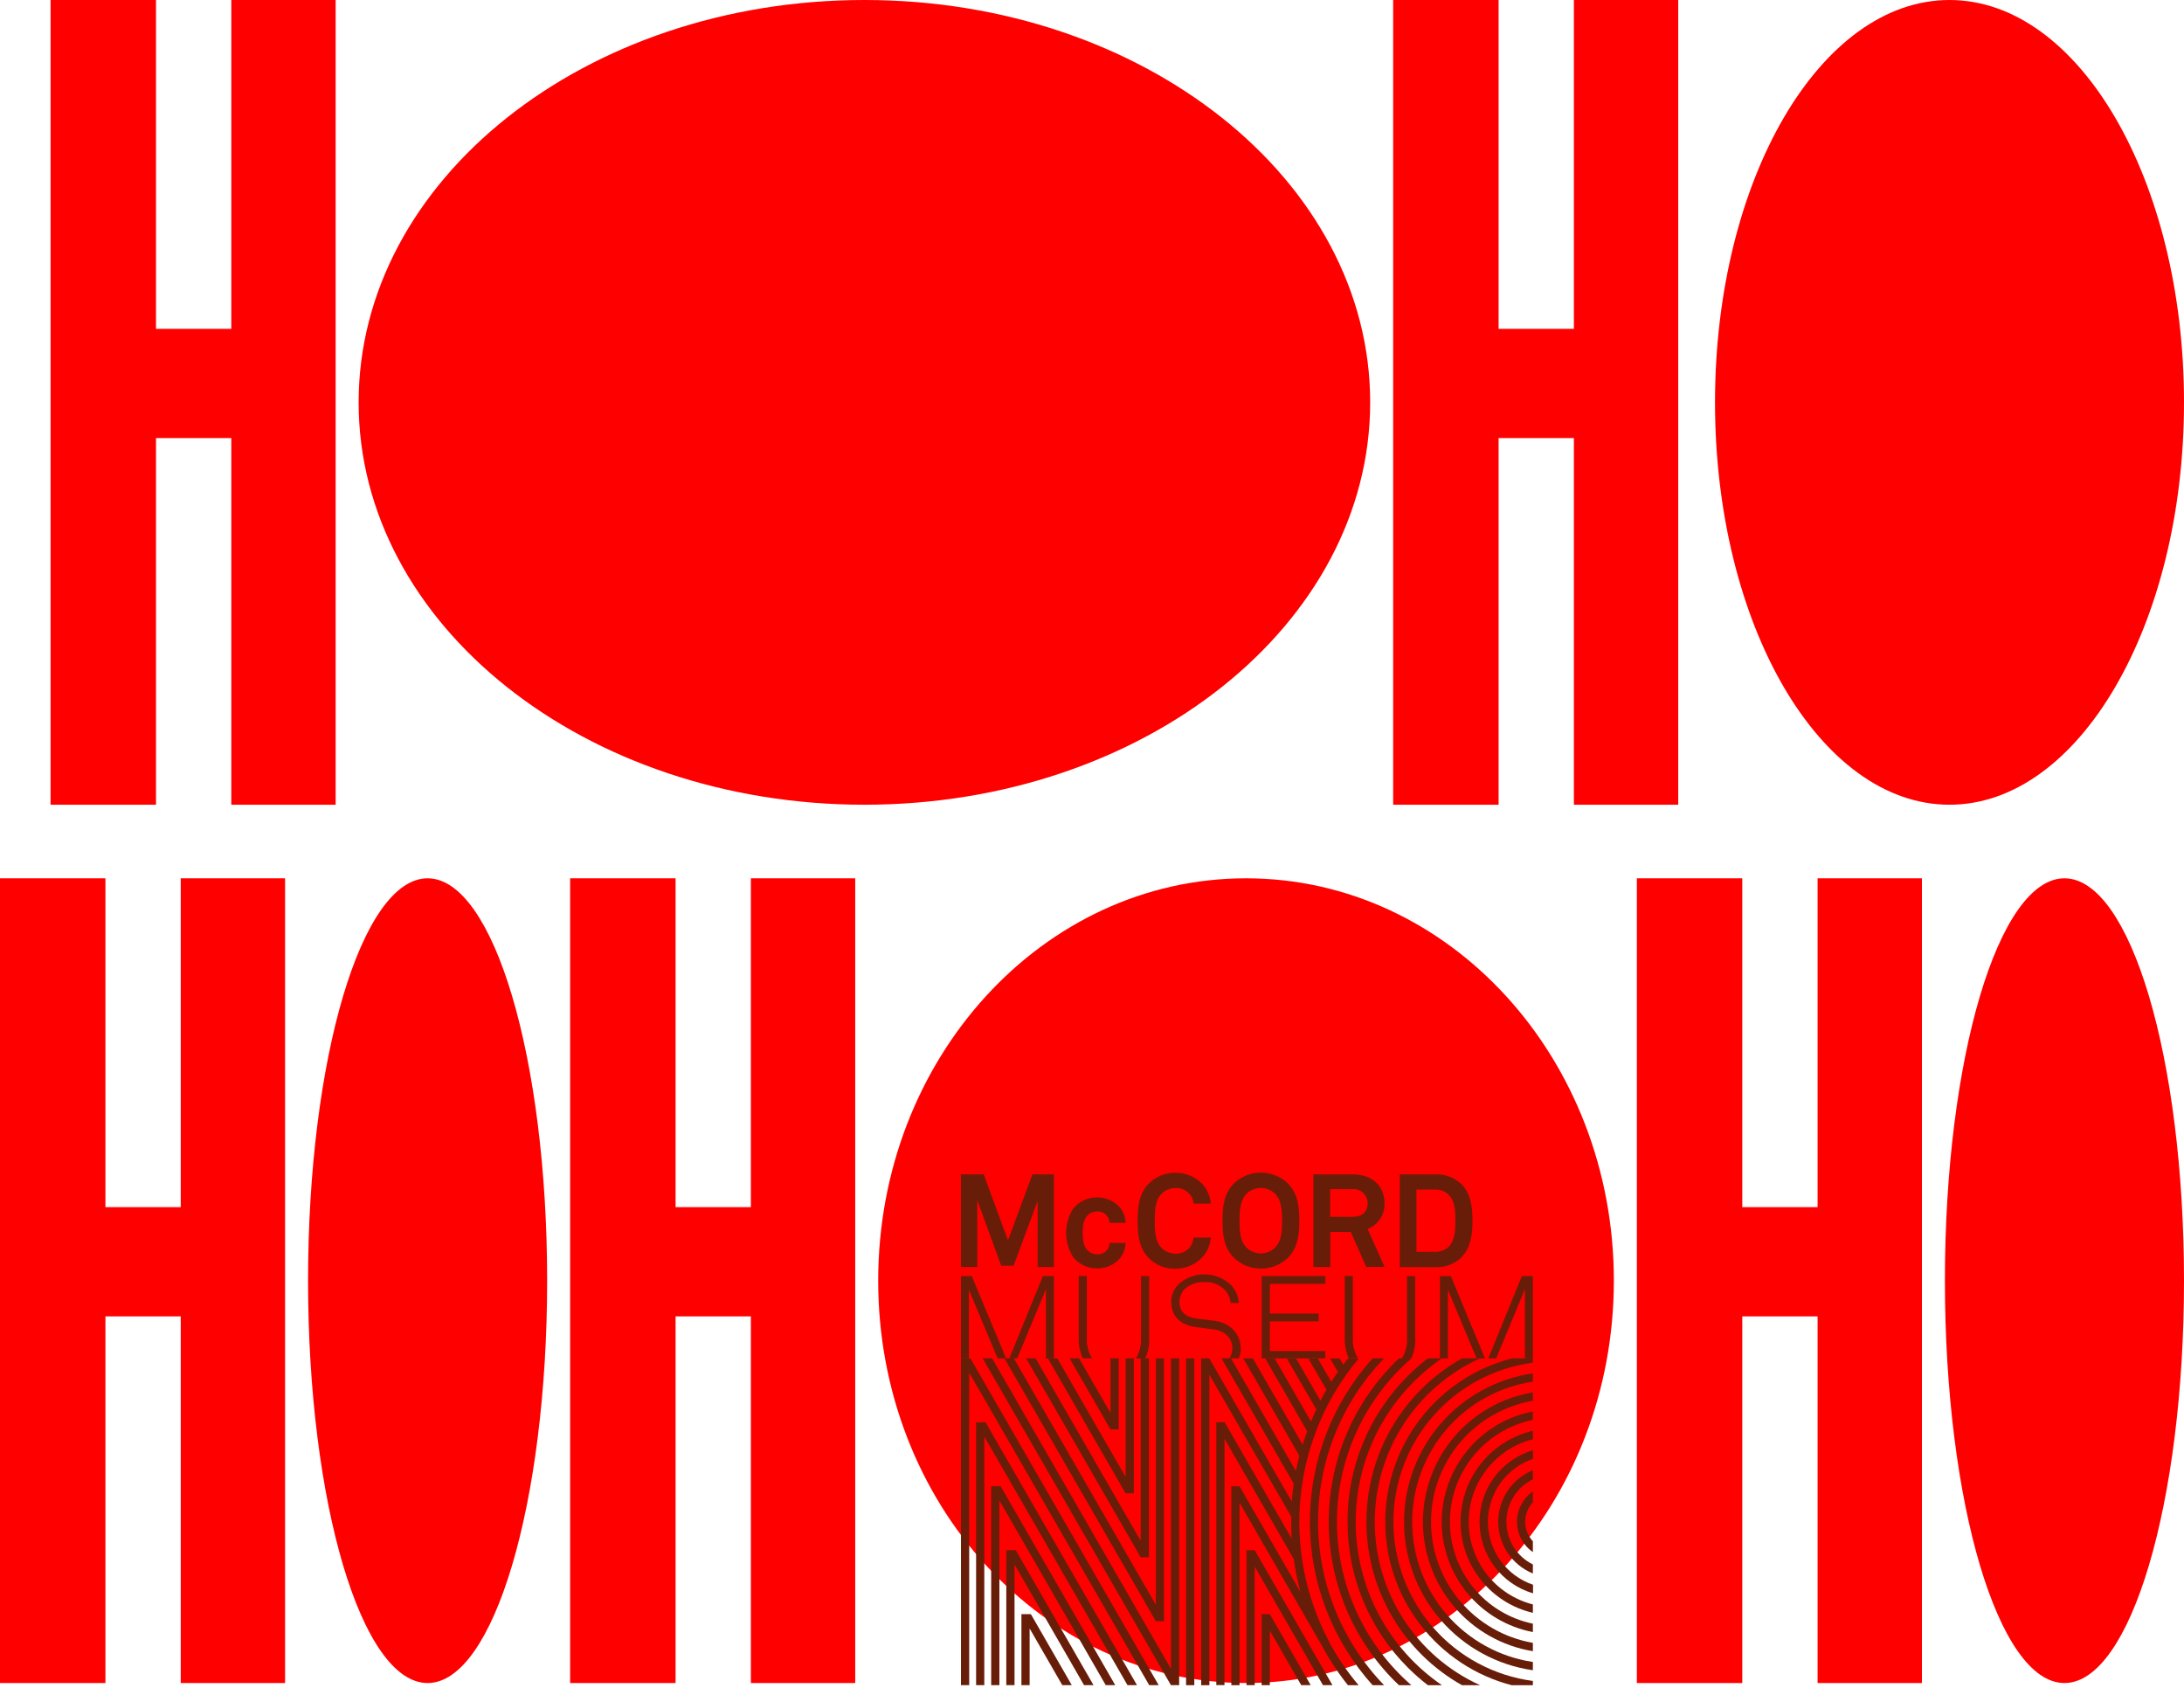 <svg width="475" height="367" viewBox="0 0 475 367" fill="none" xmlns="http://www.w3.org/2000/svg">
<path d="M188 175C248.751 175 298 135.819 298 87.494C298 39.17 248.751 0 188 0C127.249 0 78 39.181 78 87.511C78 135.842 127.249 175 188 175Z" fill="#FF0000"/>
<path d="M424 175C452.166 175 475 135.819 475 87.494C475 39.17 452.166 0 424 0C395.834 0 373 39.181 373 87.511C373 135.842 395.834 175 424 175Z" fill="#FF0000"/>
<path d="M93 366C107.359 366 119 326.819 119 278.494C119 230.17 107.359 191 93 191C78.641 191 67 230.181 67 278.511C67 326.842 78.641 366 93 366Z" fill="#FF0000"/>
<path d="M449 366C463.359 366 475 326.819 475 278.494C475 230.17 463.359 191 449 191C434.641 191 423 230.181 423 278.511C423 326.842 434.641 366 449 366Z" fill="#FF0000"/>
<path d="M271 366C315.183 366 351 326.819 351 278.494C351 230.17 315.183 191 271 191C226.817 191 191 230.181 191 278.511C191 326.842 226.817 366 271 366Z" fill="#FF0000"/>
<path d="M214.347 309.298L212.292 309.306V366.462H214.074V312.405L245.217 366.462H247.281L214.347 309.298Z" fill="#681D08"/>
<path d="M256.457 295.393H254.667V362.898L215.784 295.393H213.721L254.667 366.462H256.457V295.393Z" fill="#681D08"/>
<path d="M211.055 295.393H209V366.462H210.79V298.5L249.938 366.462H252.001L211.055 295.393Z" fill="#681D08"/>
<path d="M241.524 310.848H243.306V295.393H241.524V307.267L234.684 295.393H232.62L241.524 310.848Z" fill="#681D08"/>
<path d="M244.808 324.754H246.598V295.393H244.808V321.173L229.955 295.393H227.9L244.808 324.754Z" fill="#681D08"/>
<path d="M248.091 338.659H249.882V295.393H248.091V335.078L225.234 295.393H223.171L248.091 338.659Z" fill="#681D08"/>
<path d="M224.206 351.023H222.151V366.463H223.933V354.131L231.039 366.463H233.102L224.206 351.023Z" fill="#681D08"/>
<path d="M276.176 351.023H274.385V366.463H276.176V354.604L283.008 366.463H285.071L276.176 351.023Z" fill="#681D08"/>
<path d="M289.078 357.013C283.901 347.271 281.747 336.207 282.891 325.235C284.035 314.263 288.426 303.881 295.501 295.417H293.188C292.835 295.858 292.482 296.308 292.145 296.758L291.342 295.417H289.279L290.965 298.339C290.475 299.046 290.001 299.76 289.535 300.483L286.621 295.417H284.558L288.484 302.233C288.023 303.009 287.59 303.796 287.183 304.594L281.892 295.417H279.869L286.292 306.513C285.874 307.372 285.489 308.247 285.128 309.122L277.236 295.417H275.172L284.301 311.265C283.947 312.229 283.618 313.2 283.321 314.18L272.483 295.393H270.395L282.591 316.564C282.31 317.664 282.053 318.764 281.836 319.88L267.73 295.393H265.666L281.37 322.65C281.178 323.935 281.041 325.227 280.945 326.528L263.009 295.393H261.242V366.47H263.033V298.974L280.832 329.812C280.832 330.181 280.832 330.55 280.832 330.912C280.832 332.156 280.832 333.392 280.945 334.621L266.349 309.282H264.534V366.446H266.317V312.887L281.362 338.996C281.699 341.435 282.195 343.849 282.848 346.222L269.592 323.212H267.802V366.47H269.592V326.793L287.456 357.808C289.089 360.862 290.997 363.762 293.156 366.47H295.477C293.009 363.553 290.856 360.382 289.054 357.013" fill="#681D08"/>
<path d="M251.383 352.565H253.166V295.393H251.383V348.984L220.505 295.393H218.45L251.383 352.565Z" fill="#681D08"/>
<path d="M272.892 337.118H271.102V366.462H272.892V340.698L287.729 366.462H289.8L272.892 337.118Z" fill="#681D08"/>
<path d="M220.923 337.11L218.859 337.118V366.462H220.65V340.225L235.768 366.462H237.831L220.923 337.11Z" fill="#681D08"/>
<path d="M217.631 323.204L215.575 323.212V366.462H217.358V326.311L240.488 366.462H242.552L217.631 323.204Z" fill="#681D08"/>
<path d="M313.557 330.936C313.563 336.614 315.546 342.113 319.164 346.489C322.783 350.865 327.812 353.845 333.388 354.917V353.095C328.29 352.04 323.711 349.259 320.424 345.222C317.137 341.185 315.342 336.138 315.342 330.932C315.342 325.725 317.137 320.678 320.424 316.641C323.711 312.604 328.29 309.824 333.388 308.769V306.946C327.812 308.02 322.784 311 319.166 315.376C315.548 319.751 313.565 325.25 313.557 330.928" fill="#681D08"/>
<path d="M309.463 330.936C309.47 337.7 311.88 344.242 316.261 349.396C320.643 354.55 326.713 357.98 333.388 359.076V357.262C327.186 356.185 321.564 352.954 317.511 348.138C313.459 343.322 311.237 337.23 311.237 330.936C311.237 324.641 313.459 318.549 317.511 313.733C321.564 308.917 327.186 305.686 333.388 304.61V302.795C326.719 303.89 320.655 307.314 316.274 312.46C311.893 317.605 309.48 324.138 309.463 330.895" fill="#681D08"/>
<path d="M305.36 330.936C305.371 338.787 308.21 346.372 313.358 352.3C318.505 358.229 325.616 362.105 333.388 363.219V361.42C326.088 360.325 319.423 356.646 314.606 351.052C309.789 345.458 307.139 338.322 307.139 330.94C307.139 323.558 309.789 316.421 314.606 310.827C319.423 305.233 326.088 301.554 333.388 300.459V298.66C325.617 299.772 318.506 303.647 313.358 309.574C308.211 315.502 305.371 323.085 305.36 330.936" fill="#681D08"/>
<path d="M297.179 330.936C297.184 338.169 299.111 345.272 302.764 351.516C306.416 357.759 311.662 362.921 317.965 366.47H321.899C315.072 363.372 309.281 358.373 305.22 352.07C301.159 345.768 299 338.429 299 330.932C299 323.434 301.159 316.095 305.22 309.793C309.281 303.491 315.072 298.491 321.899 295.393H317.965C314.733 297.217 311.763 299.47 309.133 302.089C305.334 305.868 302.321 310.364 300.271 315.316C298.22 320.267 297.172 325.576 297.187 330.936" fill="#681D08"/>
<path d="M301.273 330.936C301.283 339.064 303.987 346.96 308.96 353.39C313.934 359.819 320.898 364.419 328.763 366.47H333.388V365.547C324.995 364.438 317.291 360.316 311.711 353.95C306.131 347.583 303.054 339.406 303.054 330.94C303.054 322.474 306.131 314.296 311.711 307.93C317.291 301.563 324.995 297.442 333.388 296.332V295.393H328.804C320.929 297.437 313.956 302.035 308.974 308.467C303.992 314.898 301.284 322.8 301.273 330.936" fill="#681D08"/>
<path d="M298.536 366.47H301.024C291.815 356.932 286.668 344.191 286.668 330.932C286.668 317.673 291.815 304.932 301.024 295.393H298.528C289.743 305.146 284.882 317.806 284.882 330.932C284.882 344.057 289.743 356.718 298.528 366.47" fill="#681D08"/>
<path d="M293.084 330.936C293.066 336.834 294.22 342.677 296.477 348.127C298.734 353.576 302.051 358.523 306.235 362.681C307.591 364.033 309.031 365.299 310.546 366.47H313.605C307.826 362.517 303.098 357.215 299.831 351.022C296.565 344.829 294.857 337.933 294.857 330.932C294.857 323.93 296.565 317.034 299.831 310.841C303.098 304.648 307.826 299.346 313.605 295.393H310.538C309.022 296.569 307.58 297.838 306.219 299.19C302.036 303.349 298.72 308.296 296.462 313.745C294.205 319.194 293.051 325.037 293.068 330.936" fill="#681D08"/>
<path d="M290.772 330.936C290.773 324.198 292.219 317.539 295.013 311.407C297.806 305.276 301.882 299.815 306.966 295.393H304.284C303.971 295.698 303.642 295.987 303.337 296.3C298.786 300.848 295.176 306.248 292.714 312.192C290.251 318.135 288.983 324.506 288.983 330.94C288.983 337.373 290.251 343.744 292.714 349.688C295.176 355.631 298.786 361.031 303.337 365.579C303.642 365.884 303.955 366.173 304.268 366.47H306.958C301.875 362.049 297.801 356.59 295.009 350.46C292.216 344.329 290.772 337.672 290.772 330.936" fill="#681D08"/>
<path d="M259.749 295.393H257.959V366.47H259.749V295.393Z" fill="#681D08"/>
<path d="M329.936 330.936C329.936 332.231 330.251 333.508 330.852 334.656C331.453 335.803 332.323 336.789 333.388 337.527V335.175C332.315 334.026 331.718 332.512 331.718 330.94C331.718 329.368 332.315 327.854 333.388 326.705V324.344C332.323 325.083 331.453 326.068 330.852 327.216C330.251 328.364 329.936 329.64 329.936 330.936" fill="#681D08"/>
<path d="M325.841 330.936C325.842 333.346 326.561 335.702 327.905 337.704C329.248 339.705 331.157 341.262 333.388 342.176V340.209C331.659 339.357 330.203 338.038 329.185 336.401C328.167 334.764 327.628 332.875 327.628 330.948C327.628 329.02 328.167 327.131 329.185 325.495C330.203 323.858 331.659 322.539 333.388 321.687V319.72C331.157 320.633 329.247 322.189 327.903 324.191C326.559 326.193 325.841 328.549 325.841 330.96" fill="#681D08"/>
<path d="M321.778 330.935C321.783 334.437 322.919 337.843 325.017 340.647C327.115 343.451 330.062 345.502 333.42 346.495V344.624C330.561 343.654 328.077 341.812 326.318 339.357C324.559 336.903 323.613 333.959 323.613 330.939C323.613 327.92 324.559 324.976 326.318 322.521C328.077 320.067 330.561 318.225 333.42 317.255V315.36C330.06 316.355 327.112 318.409 325.014 321.215C322.916 324.022 321.781 327.431 321.778 330.935" fill="#681D08"/>
<path d="M317.652 330.936C317.658 335.527 319.217 339.98 322.073 343.574C324.93 347.168 328.917 349.692 333.388 350.734V348.904C329.396 347.886 325.856 345.568 323.328 342.315C320.8 339.062 319.427 335.06 319.427 330.94C319.427 326.82 320.8 322.817 323.328 319.564C325.856 316.311 329.396 313.993 333.388 312.976V311.145C328.918 312.186 324.93 314.708 322.074 318.3C319.217 321.893 317.659 326.346 317.652 330.936" fill="#681D08"/>
<path d="M225.676 275.522V261.151L220.449 275.241H217.743L212.549 260.982V275.522H209V255.386H213.946L219.229 269.733L224.535 255.386H229.224V275.522H225.676Z" fill="#681D08"/>
<path d="M243.684 273.507C243.069 274.25 242.296 274.845 241.42 275.248C240.545 275.651 239.59 275.851 238.626 275.835C237.652 275.843 236.687 275.639 235.8 275.237C234.913 274.835 234.124 274.245 233.487 273.507C232.43 271.906 231.866 270.03 231.866 268.112C231.866 266.193 232.43 264.317 233.487 262.716C234.124 261.979 234.913 261.388 235.8 260.986C236.687 260.584 237.652 260.38 238.626 260.388C239.589 260.376 240.543 260.578 241.418 260.981C242.293 261.384 243.067 261.977 243.684 262.716C244.376 263.648 244.771 264.768 244.816 265.928H241.323C241.299 265.444 241.153 264.974 240.898 264.563C240.645 264.2 240.304 263.907 239.906 263.713C239.508 263.519 239.068 263.43 238.626 263.455C238.222 263.447 237.822 263.523 237.45 263.679C237.078 263.836 236.742 264.068 236.466 264.362C235.615 265.302 235.47 266.723 235.47 268.112C235.47 269.5 235.615 270.897 236.466 271.829C236.74 272.128 237.074 272.366 237.446 272.528C237.818 272.69 238.22 272.771 238.626 272.768C239.068 272.794 239.509 272.706 239.907 272.512C240.305 272.318 240.646 272.025 240.898 271.66C241.154 271.249 241.301 270.779 241.323 270.295H244.816C244.771 271.455 244.376 272.575 243.684 273.507" fill="#681D08"/>
<path d="M261.403 273.507C260.65 274.271 259.752 274.877 258.763 275.29C257.773 275.704 256.711 275.916 255.638 275.915C254.586 275.941 253.539 275.756 252.558 275.371C251.578 274.987 250.685 274.41 249.93 273.675C247.738 271.484 247.433 268.786 247.433 265.494C247.433 262.202 247.738 259.505 249.93 257.313C250.682 256.573 251.574 255.99 252.555 255.6C253.535 255.21 254.584 255.02 255.638 255.041C256.706 255.026 257.765 255.225 258.755 255.624C259.745 256.024 260.645 256.617 261.403 257.369C262.519 258.57 263.201 260.111 263.338 261.745H259.589C259.517 260.958 259.199 260.214 258.681 259.617C258.299 259.195 257.828 258.864 257.301 258.648C256.775 258.431 256.207 258.334 255.638 258.365C255.058 258.364 254.483 258.483 253.95 258.713C253.417 258.944 252.937 259.282 252.539 259.706C251.15 261.151 251.15 263.648 251.15 265.494C251.15 267.341 251.15 269.838 252.539 271.291C252.938 271.712 253.419 272.048 253.952 272.277C254.484 272.506 255.058 272.624 255.638 272.624C256.208 272.648 256.777 272.547 257.303 272.326C257.829 272.105 258.3 271.771 258.681 271.347C259.199 270.716 259.516 269.944 259.589 269.131H263.338C263.202 270.773 262.521 272.321 261.403 273.531" fill="#681D08"/>
<path d="M277.396 259.681C276.982 259.257 276.487 258.919 275.94 258.689C275.393 258.459 274.806 258.34 274.213 258.34C273.62 258.34 273.032 258.459 272.486 258.689C271.939 258.919 271.444 259.257 271.029 259.681C269.64 261.127 269.584 263.623 269.584 265.47C269.584 267.317 269.64 269.789 271.029 271.235C271.444 271.659 271.939 271.997 272.486 272.227C273.032 272.457 273.62 272.576 274.213 272.576C274.806 272.576 275.393 272.457 275.94 272.227C276.487 271.997 276.982 271.659 277.396 271.235C278.785 269.789 278.841 267.317 278.841 265.47C278.841 263.623 278.785 261.127 277.396 259.681ZM280.03 273.611C278.452 275.067 276.384 275.875 274.237 275.875C272.09 275.875 270.022 275.067 268.444 273.611C266.252 271.419 265.883 268.746 265.883 265.454C265.883 262.162 266.252 259.465 268.444 257.273C270.019 255.812 272.088 255 274.237 255C276.385 255 278.454 255.812 280.03 257.273C282.221 259.465 282.591 262.162 282.591 265.454C282.591 268.746 282.197 271.435 280.03 273.611Z" fill="#681D08"/>
<path d="M294.12 258.597H289.303V264.619H294.184C296.255 264.619 297.452 263.543 297.452 261.64C297.447 261.218 297.356 260.801 297.184 260.415C297.012 260.029 296.762 259.682 296.451 259.397C296.139 259.112 295.772 258.893 295.372 258.756C294.973 258.618 294.549 258.564 294.128 258.597H294.12ZM297.139 275.522L293.791 267.911H289.335V275.522H285.65V255.386H294.144C298.961 255.386 301.129 258.397 301.129 261.64C301.173 262.844 300.843 264.031 300.182 265.038C299.522 266.045 298.565 266.822 297.444 267.26L301.129 275.49L297.139 275.522Z" fill="#681D08"/>
<path d="M315.083 259.818C314.322 259.08 313.3 258.673 312.24 258.686H308.066V272.23H312.24C313.3 272.243 314.322 271.836 315.083 271.098C316.504 269.677 316.536 267.292 316.536 265.478C316.536 263.663 316.536 261.271 315.083 259.858V259.818ZM317.893 273.402C317.149 274.122 316.268 274.684 315.303 275.055C314.337 275.426 313.306 275.598 312.273 275.562H304.437V255.386H312.273C313.306 255.351 314.336 255.525 315.302 255.896C316.267 256.267 317.148 256.828 317.893 257.546C319.964 259.681 320.253 262.66 320.253 265.446C320.253 268.232 319.964 271.234 317.893 273.362" fill="#681D08"/>
<path d="M295.332 295.36C294.564 294.083 294.182 292.611 294.232 291.121V277.473H292.466V291.065C292.438 292.549 292.737 294.021 293.341 295.377H295.364L295.332 295.36Z" fill="#681D08"/>
<path d="M210.734 280.5L216.972 295.401H218.811L211.36 277.497H209V295.401H210.734V280.5Z" fill="#681D08"/>
<path d="M227.482 280.355V295.401H229.216V277.497H226.824L219.517 295.401H221.236L227.482 280.355Z" fill="#681D08"/>
<path d="M249.93 291.089V277.497H248.164V291.146C248.212 292.636 247.827 294.108 247.056 295.385V295.425H249.079C249.69 294.071 249.991 292.598 249.962 291.113" fill="#681D08"/>
<path d="M237.478 295.36C236.709 294.083 236.327 292.611 236.378 291.121V277.473H234.611V291.065C234.584 292.549 234.883 294.021 235.487 295.377H237.478V295.36Z" fill="#681D08"/>
<path d="M269.825 293.129C269.825 290.086 267.505 287.661 264.205 287.236L260.191 286.722C258.513 286.521 256.522 285.718 256.522 283.101C256.52 282.525 256.645 281.957 256.887 281.435C257.13 280.913 257.485 280.451 257.927 280.082C259.073 279.198 260.495 278.748 261.941 278.814C262.785 278.767 263.628 278.904 264.414 279.214C265.2 279.525 265.909 280.001 266.493 280.612C267.138 281.357 267.539 282.282 267.641 283.261V283.35H269.432V283.245C269.322 281.846 268.742 280.524 267.786 279.496C266.307 278.061 264.353 277.219 262.295 277.128C260.237 277.038 258.217 277.706 256.618 279.006C256.022 279.51 255.543 280.139 255.216 280.848C254.889 281.556 254.72 282.328 254.723 283.109C254.723 286.152 256.658 288.143 260.038 288.584L264.004 289.098C266.413 289.403 268.019 291.065 268.019 293.113C268.031 293.899 267.819 294.673 267.408 295.345V295.385H269.44C269.734 294.664 269.879 293.891 269.865 293.113" fill="#681D08"/>
<path d="M307.785 291.089V277.497H306.018V291.146C306.07 292.636 305.685 294.11 304.91 295.385V295.425H306.942C307.545 294.069 307.844 292.597 307.817 291.113" fill="#681D08"/>
<path d="M331.654 280.355V295.401H333.388V277.497H330.995L323.689 295.401H325.407L331.654 280.355Z" fill="#681D08"/>
<path d="M314.914 280.5L321.144 295.401H322.983L315.54 277.497H313.172V295.401H314.914V280.5Z" fill="#681D08"/>
<path d="M288.243 293.811H276.192V287.356H286.798V285.654H276.192V279.199H288.243V277.497H274.401V295.401H288.243V293.811Z" fill="#681D08"/>
<path d="M11 0H33.929V71.509H50.307V0H73V175H50.307V95.266H33.929V175H11V0Z" fill="#FF0000"/>
<path d="M0 191H22.93V262.509H39.307V191H62V366H39.307V286.266H22.93V366H0V191Z" fill="#FF0000"/>
<path d="M356 191H378.93V262.509H395.307V191H418V366H395.307V286.266H378.93V366H356V191Z" fill="#FF0000"/>
<path d="M124 191H146.93V262.509H163.307V191H186V366H163.307V286.266H146.93V366H124V191Z" fill="#FF0000"/>
<path d="M303 0H325.93V71.509H342.307V0H365V175H342.307V95.266H325.93V175H303V0Z" fill="#FF0000"/>
</svg>
